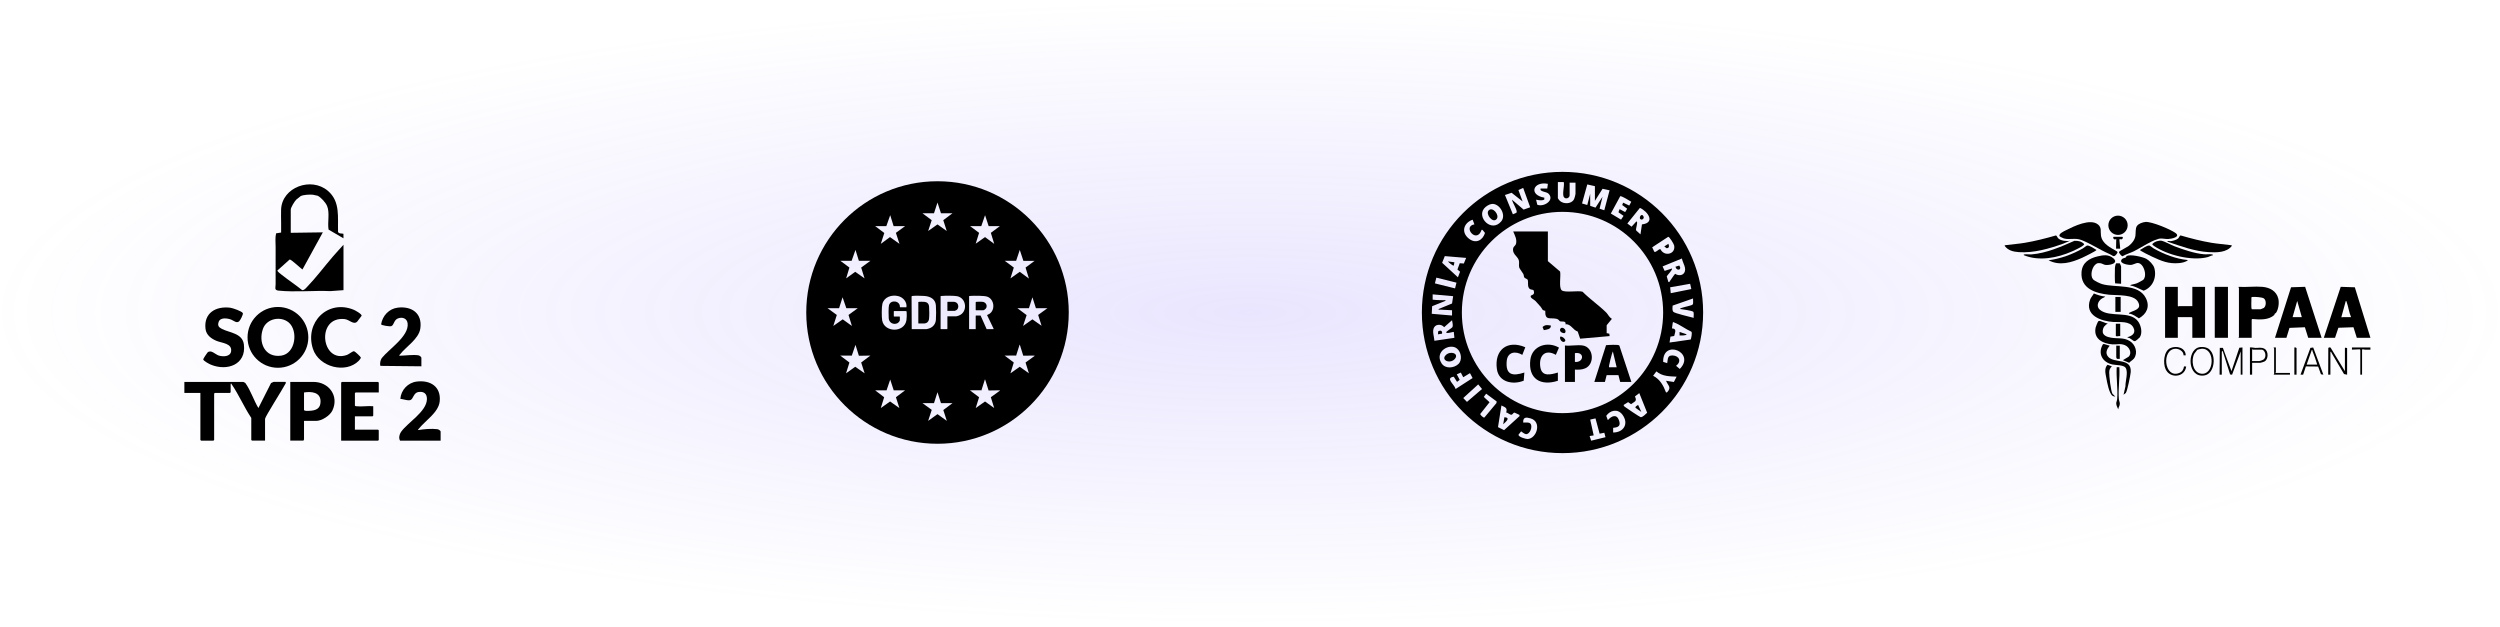 <svg width="311" height="78" viewBox="0 0 311 78" fill="none" xmlns="http://www.w3.org/2000/svg">
<rect width="311" height="77.75" fill="url(#paint0_radial_1006_3471)" fill-opacity="0.2"/>
<g clip-path="url(#clip0_1006_3471)">
<path d="M42.725 36.097L41.102 36.214C38.992 36.124 36.741 36.367 34.655 36.154C34.084 36.095 34.289 35.776 34.287 35.386C34.281 33.825 34.279 32.263 34.287 30.702C34.289 30.151 34.212 29.576 34.347 29.027L34.972 28.928C34.964 28.53 34.97 28.132 34.972 27.734C34.974 27.177 34.94 26.594 34.97 26.021C35.111 23.288 38.708 21.968 40.788 23.74C42.356 25.075 41.994 27.01 42.054 28.866C42.223 29.111 42.47 29.017 42.724 29.081L42.727 29.646L40.873 28.562C40.722 27.649 41.05 26.457 40.684 25.612C40.491 25.168 39.932 24.557 39.518 24.352C39.492 24.337 39 24.231 38.933 24.225C38.545 24.185 37.756 24.219 37.408 24.394C37.366 24.416 36.92 24.77 36.859 24.83C36.654 25.031 36.17 25.805 36.17 26.079V28.961L40.161 28.904L37.625 33.525C37.4 33.375 36.208 32.246 36.035 32.281L34.516 33.642C34.448 33.743 34.94 34.105 35.035 34.179C35.861 34.837 36.759 35.422 37.581 36.087C37.832 36.134 38.037 35.86 38.196 35.697C39.301 34.551 40.346 33.159 41.381 31.951C41.815 31.444 42.285 30.949 42.73 30.447V36.095L42.725 36.097Z" fill="black"/>
<path d="M32.973 54.814H31.347L31.26 54.727V51.988C30.38 50.677 29.711 49.1 28.821 47.812C28.786 47.761 28.831 47.707 28.694 47.737V48.793L28.608 48.879H26.727L26.64 48.966V54.729L26.554 54.816H25.014L24.928 54.729V48.879H22.936V47.51H30.264C30.302 47.51 30.477 47.612 30.523 47.649C31.198 48.588 31.544 49.764 32.145 50.76L33.716 47.653C33.75 47.624 34.008 47.508 34.028 47.508H35.511L35.571 47.624C35.541 47.673 35.517 47.723 35.491 47.773C35.187 48.374 32.973 51.849 32.973 52.101V54.812V54.814Z" fill="black"/>
<path d="M38.355 41.97C38.355 44.059 36.662 45.752 34.574 45.752C32.486 45.752 30.794 44.059 30.794 41.97C30.794 39.88 32.486 38.187 34.574 38.187C36.662 38.187 38.355 39.88 38.355 41.97ZM35.915 40.117C34.922 39.279 33.182 39.619 32.717 40.892C32.102 42.577 32.934 44.538 34.982 44.242C36.793 43.98 37.111 41.127 35.915 40.115V40.117Z" fill="black"/>
<path d="M37.82 52.36V54.671C37.82 54.689 37.744 54.757 37.764 54.813H36.11V47.51H38.99C40.913 47.51 42.213 49.259 41.349 51.069C41.045 51.705 40.031 52.36 39.331 52.36H37.82ZM37.82 48.823V51.019C37.963 51.154 38.278 51.115 38.479 51.107C39.283 51.075 39.88 50.85 39.878 49.935C39.874 48.775 38.726 48.678 37.822 48.823H37.82Z" fill="black"/>
<path d="M47.117 48.823H44.237L44.15 48.909V50.45C44.201 50.53 44.265 50.528 44.347 50.538C44.995 50.614 45.782 50.466 46.431 50.536V51.706L46.345 51.793H44.15V53.448H47.03L47.117 53.534V54.733L47.03 54.819H42.44V47.6L42.527 47.514H47.032L47.119 47.6V48.827L47.117 48.823Z" fill="black"/>
<path d="M29.761 39.961C29.433 40.26 29.09 39.89 28.766 39.764C28.308 39.585 27.398 39.444 27.199 40.051C27.044 40.522 27.215 40.717 27.613 40.92C28.571 41.411 30.173 41.443 30.342 42.867C30.641 45.362 28.26 46.197 26.244 45.37C26.065 45.298 25.267 44.882 25.283 44.697C25.291 44.616 25.734 43.932 25.812 43.856C26.248 43.442 26.759 44.085 27.213 44.23C27.727 44.393 28.642 44.393 28.748 43.713C28.903 42.72 27.635 42.684 26.97 42.418C26.304 42.153 25.659 41.696 25.565 40.914C25.33 38.933 26.853 38.054 28.652 38.282C28.939 38.318 30.087 38.71 30.207 38.951C30.284 39.102 29.884 39.848 29.759 39.961H29.761Z" fill="black"/>
<path d="M44.643 44.866C43.025 46.533 39.677 45.678 38.931 43.402C37.856 40.118 40.786 37.194 44.018 38.541C44.193 38.614 45.067 39.09 44.978 39.293C44.96 39.333 44.49 39.959 44.438 40.009C43.976 40.456 43.473 39.756 42.866 39.693C39.267 39.327 39.948 45.296 43.164 44.154C43.413 44.065 43.863 43.667 44.052 43.695C44.163 43.711 44.864 44.381 44.886 44.467C44.91 44.56 44.719 44.785 44.645 44.864L44.643 44.866Z" fill="black"/>
<path d="M49.768 54.813C49.573 54.504 49.679 54.027 49.886 53.733C50.704 52.563 53.084 51.21 53.11 49.649C53.122 48.964 52.714 48.666 52.055 48.768C51.395 48.871 51.44 49.683 51.011 49.78C50.682 49.854 50.151 49.649 49.802 49.615C49.888 48.517 50.738 47.606 51.836 47.467C53.534 47.252 54.888 48.099 54.699 49.935C54.559 51.31 52.887 52.34 52.105 53.331C52.059 53.39 51.994 53.404 52.02 53.502C52.708 53.38 53.694 53.305 54.388 53.388C54.536 53.406 54.814 53.553 54.814 53.703V54.815H49.768V54.813Z" fill="black"/>
<path d="M52.42 45.569L47.314 45.515C47.239 45.203 47.314 44.811 47.492 44.546C48.401 43.406 50.895 41.829 50.71 40.234C50.638 39.605 50.059 39.404 49.514 39.607C48.97 39.81 49.038 40.457 48.66 40.578C48.485 40.634 47.444 40.483 47.41 40.343C47.579 39.275 48.399 38.398 49.49 38.27C51.236 38.066 52.545 38.981 52.292 40.846C52.113 42.165 50.505 43.124 49.767 44.083C49.723 44.139 49.657 44.156 49.683 44.254C50.386 44.244 51.361 44.093 52.046 44.2C52.175 44.22 52.42 44.391 52.42 44.51V45.565V45.569Z" fill="black"/>
</g>
<g clip-path="url(#clip1_1006_3471)">
<path d="M132.953 38.876C132.953 47.893 125.642 55.204 116.624 55.204C107.607 55.204 100.298 47.892 100.298 38.876C100.298 29.859 107.608 22.547 116.626 22.547C125.644 22.547 132.954 29.858 132.954 38.876H132.953ZM117.058 26.532L116.623 25.193L116.188 26.532H114.757L115.904 27.391L115.461 28.738L116.623 27.916L117.774 28.738L117.343 27.39L118.49 26.53H117.058V26.532ZM111.165 28.127L110.742 26.766L110.261 28.127H108.864L110.008 28.984L109.57 30.334L110.713 29.493L111.894 30.334L111.45 28.965L112.598 28.129H111.167L111.165 28.127ZM122.071 28.127H120.674L121.799 28.965L121.379 30.312L122.538 29.494L123.681 30.336L123.261 28.966L124.385 28.129H122.988L122.541 26.767L122.072 28.129L122.071 28.127ZM106.845 32.447L106.422 31.086L105.941 32.447H104.544L105.668 33.285L105.26 34.63L106.391 33.812L107.549 34.629L107.13 33.283L108.278 32.446H106.846L106.845 32.447ZM126.403 32.447H124.994L126.119 33.285L125.699 34.632L126.858 33.813L127.999 34.656L127.58 33.287L128.705 32.449H127.308L126.861 31.087L126.404 32.449L126.403 32.447ZM112.762 38.223C112.856 37.566 112.349 36.977 111.725 36.831C110.924 36.644 109.992 36.937 109.769 37.801C109.669 38.193 109.669 39.464 109.745 39.868C110.031 41.388 112.518 41.409 112.761 39.829C112.799 39.58 112.817 39.069 112.787 38.822C112.781 38.769 112.77 38.729 112.728 38.694H111.225L111.189 38.729V39.34L111.225 39.375H111.906L111.942 39.411V39.833C111.942 39.941 111.751 40.152 111.653 40.202C111.182 40.441 110.606 40.171 110.558 39.62C110.53 39.309 110.518 38.231 110.592 37.965C110.793 37.249 111.981 37.393 111.946 38.184L111.976 38.223H112.763H112.762ZM113.419 40.947H115.239C115.318 40.947 115.593 40.859 115.679 40.823C116.115 40.643 116.391 40.255 116.425 39.785C116.459 39.314 116.463 38.464 116.424 37.977C116.356 37.158 115.668 36.85 114.935 36.813C114.56 36.794 113.883 36.773 113.525 36.813C113.482 36.818 113.416 36.83 113.4 36.877L113.419 40.947ZM117.856 39.351H118.949C119.016 39.351 119.238 39.275 119.312 39.245C120.409 38.799 120.254 37.071 119.059 36.845C118.646 36.768 117.581 36.779 117.139 36.815C117.094 36.818 117.054 36.829 117.011 36.839V40.912L117.047 40.948H117.834C117.821 40.917 117.856 40.878 117.856 40.865V39.351ZM122.74 40.947H123.574L123.606 40.892L122.789 39.197C122.872 39.132 122.975 39.112 123.066 39.055C123.848 38.564 123.695 37.224 122.822 36.907C122.437 36.768 121.131 36.778 120.684 36.813C120.638 36.817 120.599 36.827 120.556 36.837V40.947H121.377V39.291L121.412 39.256H121.987L122.738 40.947H122.74ZM106.704 38.342H105.284L104.815 36.98L104.38 38.342H102.948L104.1 39.179L103.664 40.549L104.836 39.726L105.976 40.549L105.556 39.179L106.703 38.342H106.704ZM128.868 38.342L128.433 36.98L127.998 38.342H126.567L127.711 39.198L127.271 40.549L128.433 39.727L129.571 40.525L129.146 39.178L130.298 38.342H128.866H128.868ZM105.894 44.234C105.436 44.224 104.977 44.242 104.521 44.234L105.668 45.096L105.248 46.441L106.391 45.624L107.561 46.441L107.13 45.094L108.277 44.234L106.845 44.257L106.422 42.896L105.972 44.218L105.939 44.255C105.918 44.258 105.902 44.233 105.894 44.233V44.234ZM126.367 44.234C125.911 44.208 125.429 44.255 124.97 44.234L126.116 45.096L125.697 46.441L126.855 45.624L127.997 46.441L127.577 45.096L128.701 44.281L128.69 44.234L127.291 44.247L126.87 42.896C126.808 42.889 126.834 42.896 126.823 42.93C126.69 43.375 126.539 43.815 126.401 44.257C126.385 44.257 126.373 44.234 126.367 44.233V44.234ZM112.598 48.554H111.178L110.743 47.216L110.293 48.539L110.274 48.568C110.257 48.58 110.242 48.554 110.238 48.554H108.865L109.989 49.416L109.57 50.761L110.728 49.944L111.882 50.761L111.453 49.414L112.598 48.554ZM122.048 48.554C121.592 48.528 121.11 48.575 120.651 48.554L121.799 49.416L121.379 50.761L122.538 49.944L123.679 50.761L123.26 49.416L124.384 48.601L124.372 48.554L122.979 48.575L122.553 47.216C122.491 47.209 122.516 47.216 122.506 47.25C122.372 47.695 122.218 48.134 122.084 48.577C122.067 48.577 122.056 48.554 122.049 48.553L122.048 48.554ZM117.058 50.151L116.623 48.79L116.188 50.151H114.757L115.909 50.986L115.461 52.358L116.623 51.519L117.785 52.358L117.348 51.008L118.491 50.151H117.059H117.058Z" fill="black"/>
<path d="M114.241 37.566C114.261 37.534 114.866 37.534 114.958 37.542C115.326 37.57 115.547 37.764 115.579 38.141C115.61 38.492 115.62 39.369 115.568 39.704C115.536 39.905 115.409 40.12 115.209 40.191C115.169 40.205 115.012 40.243 114.979 40.243H114.275L114.239 40.208V37.566H114.241Z" fill="black"/>
<path d="M121.378 37.601C121.386 37.576 121.428 37.557 121.454 37.549C121.552 37.523 122.087 37.53 122.211 37.543C122.586 37.58 122.834 37.9 122.704 38.27C122.66 38.396 122.437 38.599 122.305 38.599H121.412L121.377 38.564V37.601H121.378Z" fill="black"/>
<path d="M117.856 38.669V37.577L117.892 37.541H118.69C118.731 37.541 118.91 37.605 118.953 37.63C119.278 37.821 119.302 38.359 118.992 38.57C118.967 38.587 118.798 38.668 118.784 38.668H117.857L117.856 38.669Z" fill="black"/>
</g>
<g clip-path="url(#clip2_1006_3471)">
<path d="M211.869 38.875C211.869 48.537 204.037 56.369 194.375 56.369C184.713 56.369 176.881 48.537 176.881 38.875C176.881 29.213 184.713 21.381 194.375 21.381C204.037 21.381 211.869 29.213 211.869 38.875ZM193.799 22.648V24.658C193.799 24.704 193.995 24.938 194.052 24.991C194.508 25.405 195.47 25.395 195.789 24.819C195.871 24.674 195.993 24.213 195.993 24.074V22.72H195.263V24.293C195.263 24.599 194.822 24.842 194.57 24.546C194.288 24.213 194.652 23.106 194.532 22.646H193.799V22.648ZM192.555 22.868C190.725 22.509 190.117 24.251 192.12 24.59L192.106 24.831C191.774 24.99 191.434 24.901 191.092 24.842L191.236 25.466C192.027 25.796 193.416 24.927 192.66 24.114C192.373 23.806 191.499 23.88 191.651 23.453H192.481L192.555 22.867V22.868ZM198.406 23.16L197.458 22.944L196.804 25.312L197.455 25.5L197.82 24.109V25.608L198.482 25.83L199.356 24.475L198.986 25.963L199.574 26.157L200.232 23.673L199.358 23.484L198.406 24.987V23.158V23.16ZM190.355 25.785L189.483 23.378L188.892 23.642L189.41 25.061L188.046 23.982L187.216 24.257L188.203 26.66L188.607 26.487C188.666 26.454 188.678 26.41 188.679 26.346C188.688 25.987 188.16 25.238 188.096 24.842L189.537 26.075L190.357 25.784L190.355 25.785ZM201.92 25.21L202.68 25.573L202.93 25.098C202.748 24.987 201.68 24.321 201.556 24.41L200.387 26.564L201.659 27.323L201.97 26.854L201.334 26.407L201.479 26.015L202.17 26.383L202.421 25.967L201.801 25.504L201.92 25.213V25.21ZM185.593 25.37C185.25 25.404 184.837 25.672 184.62 25.938C183.704 27.059 185.534 28.971 186.744 27.55C187.435 26.741 186.527 25.277 185.593 25.37ZM204.259 27.916C205.967 27.718 205.003 26.303 204.004 25.861L202.442 27.805L202.967 28.201L203.562 27.55C203.831 27.546 203.433 28.502 203.538 28.666L204.074 29.157L204.259 27.916ZM206.895 38.875C206.895 31.96 201.29 26.355 194.375 26.355C187.46 26.355 181.855 31.96 181.855 38.875C181.855 45.79 187.46 51.395 194.375 51.395C201.29 51.395 206.895 45.79 206.895 38.875ZM183.194 27.328C182.056 27.735 181.725 28.92 182.754 29.707C183.593 30.348 184.453 29.903 184.734 28.977C184.195 28.255 184.395 28.648 184.073 29.046C183.354 29.932 182.053 28.135 183.416 27.913L183.195 27.328H183.194ZM207.525 29.459L205.533 30.765L205.793 31.317C206.006 31.453 206.297 30.975 206.555 30.991C207.018 31.972 208.496 31.638 208.263 30.527C208.228 30.36 207.682 29.434 207.525 29.459ZM182.389 32.083L179.732 31.861L179.402 32.69L181.365 34.496L181.633 33.799L181.303 33.533L181.592 32.745L182.101 32.782L182.389 32.082V32.083ZM209.229 32.156L206.825 33.142L207.081 33.699L207.987 33.401C208.121 33.543 207.398 34.217 207.345 34.401L207.549 35.083C207.719 35.129 207.672 35.042 207.716 34.99C207.837 34.851 208.32 34.079 208.395 34.061C208.74 34.299 209.269 34.317 209.512 33.94C209.867 33.388 209.327 32.714 209.229 32.157V32.156ZM178.68 34.538L178.503 35.252L181.009 35.876L181.186 35.162L178.68 34.538ZM210.253 35.302L207.768 35.74L207.842 36.473L210.401 35.959L210.253 35.302ZM180.772 36.845L178.222 36.618V37.276C178.671 37.338 179.121 37.332 179.575 37.348C179.664 37.351 179.847 37.294 179.83 37.421L178.159 38.091L178.108 39.036L180.634 39.251V38.593C180.157 38.581 179.688 38.536 179.207 38.52C179.118 38.517 178.935 38.575 178.952 38.448L180.634 37.754L180.771 36.847L180.772 36.845ZM210.62 37.128L208.073 38.017C208.053 38.234 208.015 38.587 208.139 38.767C208.295 38.992 210.308 39.417 210.693 39.541C210.663 39.35 210.768 38.881 210.622 38.772C210.45 38.643 209.292 38.467 209.011 38.443C209.021 38.329 209.122 38.332 209.198 38.303C209.477 38.193 210.4 38.02 210.548 37.897C210.696 37.774 210.589 37.325 210.619 37.128H210.62ZM180.853 41.297C180.797 41.247 179.899 41.574 179.905 41.334C180.015 41.142 180.645 40.81 180.697 40.664C180.781 40.422 180.661 40.081 180.634 39.834L179.648 40.707C179.364 40.315 178.664 40.289 178.409 40.717C178.124 41.198 178.415 41.875 178.44 42.393L180.926 42.026L180.853 41.295V41.297ZM210.317 42.238C210.36 42.211 210.554 41.356 210.401 41.26C209.704 40.955 208.956 40.363 208.255 40.113C208.179 40.087 208.184 40.01 208.095 40.124L207.99 40.855C208.639 40.871 208.364 41.366 208.269 41.798L207.8 41.878L207.694 42.612L210.315 42.236L210.317 42.238ZM181.414 45.294C181.948 44.799 181.779 43.788 181.245 43.356C180.347 42.63 178.399 43.741 179.33 45.198C179.782 45.908 180.855 45.812 181.414 45.294ZM207.401 45.174C207.497 44.658 207.405 44.183 208.093 44.22C208.925 44.264 209.203 44.994 208.499 45.503L208.963 45.899C210.999 43.847 206.823 42.112 206.898 45.019L207.401 45.173V45.174ZM208.573 46.856C207.641 46.812 206.8 46.822 206.055 46.2L205.648 46.747C206.515 47.189 206.92 47.953 207.257 48.831L207.408 48.785C207.972 48.155 207.494 47.976 207.256 47.368L208.231 47.519L208.571 46.856H208.573ZM181.726 46.347L181.225 46.569L181.586 47.253L181.257 47.504L180.847 46.864C179.738 47.026 180.941 47.827 181.077 48.391L183.192 47.028L182.867 46.419L182.027 46.929L181.726 46.347ZM184.364 48.391L183.889 47.819L182.029 49.515L182.49 49.996L184.364 48.391ZM201.991 50.368C201.961 50.505 202.06 50.544 202.143 50.617C202.296 50.752 203.979 51.866 204.093 51.891C204.325 51.941 204.729 51.5 204.907 51.345L203.927 48.904L203.386 49.318C203.688 49.947 203.342 49.931 202.904 50.28L202.538 50.025L201.991 50.367V50.368ZM186.182 49.937L184.877 48.976L184.584 49.379L185.3 50.036L184.142 51.499C184.142 51.633 184.536 51.996 184.658 51.941L186.157 50.145L186.184 49.935L186.182 49.937ZM187.372 51.308C187.546 50.707 187.24 50.681 186.778 50.44L186.351 53.135L187.108 53.511L189.043 51.755L189 51.605L188.41 51.329C188.244 51.314 188.181 51.598 187.999 51.596C187.817 51.595 187.576 51.337 187.372 51.309V51.308ZM200.674 53.804C201.991 53.804 202.658 52.7 201.831 51.586C201.251 50.805 200.304 51.027 199.815 51.73L200.017 52.268C200.464 51.74 201.121 51.453 201.409 52.3C201.645 52.99 201.321 53.163 200.677 53.221L200.674 53.804ZM190.412 52.73C190.672 53.089 190.327 54.052 189.823 54.005C189.673 53.99 189.352 53.768 189.227 53.66L188.904 54.071C188.854 54.345 189.793 54.62 190.03 54.613C191.166 54.577 191.851 52.46 190.401 52.046C189.844 51.886 189.457 51.87 189.484 52.561C189.743 52.568 190.242 52.494 190.412 52.73ZM198.479 52.048L197.822 52.196L198.254 54.163L197.748 54.243L197.94 54.821L199.723 54.388L199.578 53.833L198.992 53.95L198.479 52.048Z" fill="black"/>
<path d="M208.426 33.18L208.9 33.033C209.303 33.592 208.57 33.776 208.426 33.18Z" fill="black"/>
<path d="M209.815 41.591C209.808 41.693 209.482 41.721 209.404 41.727C209.249 41.741 209.093 41.742 208.938 41.736V41.297L209.815 41.59V41.591Z" fill="black"/>
<path d="M186.999 52.78L187.145 51.903C187.972 51.952 187.314 52.48 186.999 52.78Z" fill="black"/>
<path d="M180.853 33.033C180.751 33.108 180.211 32.636 180.122 32.521L180.929 32.627L180.852 33.031L180.853 33.033Z" fill="black"/>
<path d="M204.183 51.244L203.452 50.731C203.43 50.531 203.651 50.468 203.781 50.369L204.182 51.244H204.183Z" fill="black"/>
<path d="M207.547 30.327C207.649 30.604 207.689 30.861 207.322 30.879L207.038 30.656L207.549 30.327H207.547Z" fill="black"/>
<path d="M185.188 26.178C185.675 25.664 186.556 26.721 186.198 27.225C185.743 27.867 184.759 26.63 185.188 26.178Z" fill="black"/>
<path d="M179.855 44.176C180.432 43.599 181.525 43.97 181 44.627C180.441 45.325 179.198 44.833 179.855 44.176Z" fill="black"/>
<path d="M204.229 26.748C204.396 26.719 204.557 27.038 204.441 27.182L204.282 27.318C203.827 27.339 203.994 26.79 204.228 26.748H204.229Z" fill="black"/>
<path d="M179.384 41.51L178.88 41.59L178.912 41.22C179.183 41.042 179.473 41.153 179.384 41.51Z" fill="black"/>
<path d="M192.555 28.791V32.486L194.075 33.78C194.197 34.299 193.89 35.767 194.271 36.107C194.653 36.447 196.301 36.116 196.868 36.289C197.775 37.208 198.945 38.004 199.843 38.909C200.05 39.118 200.184 39.487 200.523 39.661L199.869 40.459V41.442L200.202 41.513L200.233 41.81L196.569 42.133L196.267 41.243C195.684 41.07 195.388 40.246 194.749 40.347C194.857 39.871 194.291 40.044 194.064 39.97C193.975 39.942 193.931 39.715 193.583 39.649C192.777 39.493 192.19 39.906 192.231 38.659C191.798 38.609 191.872 38.403 191.678 38.189C191.463 37.952 191.199 37.632 190.986 37.418C190.814 37.245 190.274 37.042 190.446 36.773C190.493 36.697 190.987 36.715 190.79 36.15C190.724 35.959 190.363 36.126 190.184 35.805C190.005 35.484 190.141 35.088 190.057 34.836C190.005 34.681 189.697 34.637 189.626 34.518C189.555 34.4 189.568 34.214 189.499 34.079C189.391 33.875 189.033 33.429 188.99 33.271C188.916 32.993 189.027 32.667 188.94 32.372C188.787 31.857 188.037 31.571 188.258 30.818C188.298 30.681 188.545 30.521 188.589 30.346C188.735 29.777 188.447 29.291 188.241 28.791H192.557H192.555Z" fill="black"/>
<path d="M193.799 46.344V47.368C191.666 48.056 190.092 47.143 190.37 44.779C190.58 42.992 192.515 42.414 193.937 43.244L193.545 44.142C192.174 43.353 191.386 44.312 191.623 45.705C191.829 46.916 192.944 46.594 193.799 46.344Z" fill="black"/>
<path d="M189.631 46.344L189.548 47.358C188.215 47.901 186.447 47.556 186.213 45.923C185.869 43.519 187.52 42.242 189.747 43.198L189.376 44.147C188.514 43.625 187.536 43.786 187.435 44.914C187.278 46.658 188.166 46.825 189.632 46.343L189.631 46.344Z" fill="black"/>
<path d="M192.922 40.494C192.978 40.973 192.39 41.001 192.052 41.072L191.894 40.68C192.243 40.363 192.493 40.437 192.922 40.492V40.494Z" fill="black"/>
<path d="M194.657 40.951C194.786 41.085 194.814 41.437 194.566 41.448C193.688 41.335 194.126 40.393 194.657 40.951Z" fill="black"/>
<path d="M194.092 41.883C194.308 41.785 194.81 42.219 194.718 42.395C194.505 42.804 193.941 42.266 194.092 41.883Z" fill="black"/>
<path d="M202.941 47.515H201.551L201.335 46.67H199.865L199.65 47.515H198.334L199.794 42.941C200.057 42.912 201.338 42.834 201.445 42.979L202.942 47.515H202.941ZM201.112 45.685L200.637 43.711C200.52 43.938 200.09 45.612 200.161 45.686H201.112V45.685Z" fill="black"/>
<path d="M196.908 42.98C198.273 43.209 198.406 45.318 197.192 45.825C196.767 46.003 196.374 45.995 195.921 45.979V47.515H194.678V42.98C195.351 43.06 196.267 42.872 196.909 42.98H196.908ZM195.919 43.93V45.028C197.045 45.128 197.155 43.726 195.919 43.93Z" fill="black"/>
</g>
<g clip-path="url(#clip3_1006_3471)">
<path d="M285.691 46.61H285.417V43.223L285.602 43.23L285.691 43.305V46.61Z" fill="black"/>
<path d="M289.903 46.611H289.629L289.64 43.346C289.633 43.2 289.82 43.204 289.919 43.233L291.707 46.174V43.306L291.789 43.242L291.981 43.306V46.611L291.596 46.531C291.054 45.647 290.55 44.738 290.017 43.849C289.987 43.8 290.045 43.741 289.902 43.771V46.612L289.903 46.611Z" fill="black"/>
<path d="M274.843 43.462C274.856 43.474 275.032 43.683 275.055 43.711C275.668 44.524 275.441 46.511 274.219 46.707C272.138 47.038 272.012 43.63 273.512 43.214C273.924 43.101 274.522 43.17 274.845 43.462H274.843ZM273.343 43.512C273.317 43.527 273.008 43.933 272.977 43.992C272.557 44.761 272.737 46.285 273.763 46.476C275.454 46.792 275.656 43.332 273.903 43.383C273.825 43.385 273.389 43.483 273.343 43.512Z" fill="black"/>
<path d="M271.906 44.207L271.635 44.204C271.653 43.705 271.071 43.367 270.623 43.385C268.859 43.46 269.224 47.11 271.073 46.407C271.464 46.258 271.63 45.981 271.692 45.578L271.961 45.6C271.793 46.956 269.947 47.14 269.397 45.919C269.063 45.179 269.162 43.679 269.991 43.304C270.754 42.96 271.879 43.239 271.906 44.206V44.207Z" fill="black"/>
<path d="M287.762 43.228L289.028 46.61L288.727 46.557L288.375 45.597L286.85 45.581L286.511 46.608H286.185L287.416 43.276L287.763 43.228H287.762ZM286.949 45.354H288.263C288.093 44.786 287.894 44.222 287.674 43.672C287.647 43.604 287.7 43.527 287.579 43.551L286.949 45.354Z" fill="black"/>
<path d="M280.166 45.135V46.61H279.892V43.223C280.125 43.189 280.345 43.274 280.573 43.281C280.972 43.291 281.329 43.171 281.715 43.395C282.217 43.686 282.207 44.68 281.715 44.963C281.638 45.008 281.243 45.135 281.177 45.135H280.165H280.166ZM280.166 43.441V44.779C280.166 44.792 280.122 44.812 280.123 44.834L280.193 44.916H281.068C281.149 44.916 281.466 44.797 281.551 44.743C282.039 44.435 281.796 43.496 281.341 43.496H280.247C280.235 43.496 280.184 43.414 280.165 43.441H280.166Z" fill="black"/>
<path d="M276.391 46.61H276.117L276.142 43.277H276.527L277.594 46.173L278.573 43.256L278.962 43.223V46.61H278.743V43.715L277.671 46.614L277.424 46.579L276.5 43.661C276.464 43.657 276.391 43.734 276.391 43.743V46.612V46.61Z" fill="black"/>
<path d="M294.88 43.223V43.497C294.653 43.492 294.425 43.504 294.197 43.497C294.128 43.494 293.841 43.385 293.841 43.524V46.612H293.622V43.524L293.542 43.455L292.582 43.496V43.223H294.879H294.88Z" fill="black"/>
<path d="M283.12 43.223V46.31C283.12 46.327 283.051 46.352 283.065 46.392H284.87V46.612H282.846C282.832 46.571 282.901 46.546 282.901 46.529V43.36C282.901 43.343 282.825 43.283 282.846 43.224H283.12V43.223Z" fill="black"/>
<path d="M270.921 35.684V38.06L271.003 38.13C271.026 38.132 271.045 38.087 271.058 38.087H272.726V35.684H274.312V42.021H272.726V39.535L272.644 39.453H270.921V42.021H269.335V35.684H270.921Z" fill="black"/>
<path d="M294.88 42.021H293.185L292.773 40.709L290.896 40.773L290.478 42.022H289.083L291.187 35.681L292.941 35.739L294.882 42.022L294.88 42.021ZM292.474 39.454C292.216 38.869 292.141 38.162 291.924 37.572C291.901 37.514 291.9 37.441 291.818 37.433L291.27 39.426C291.348 39.555 291.387 39.454 291.407 39.454H292.474Z" fill="black"/>
<path d="M283.01 42.021L285.006 35.737L286.759 35.68L288.808 42.021H287.14L286.729 40.709L284.811 40.788L284.432 42.021H283.01ZM286.347 39.454L285.773 37.433L285.199 39.454H286.348H286.347Z" fill="black"/>
<path d="M281.452 35.684C282.369 35.764 283.198 36.209 283.422 37.156C283.545 37.674 283.446 38.453 283.145 38.906C283.1 38.974 283.014 38.985 282.971 39.035C282.946 39.064 282.966 39.135 282.916 39.182C282.216 39.843 281.075 39.766 280.189 39.685L280.11 39.754V42.021H278.469C278.455 41.98 278.524 41.956 278.524 41.939V35.819C278.524 35.802 278.448 35.741 278.469 35.682C279.433 35.745 280.498 35.599 281.45 35.682L281.452 35.684ZM280.138 38.471H281.233C281.253 38.471 281.582 38.335 281.617 38.309C281.932 38.068 281.946 37.361 281.625 37.123C281.419 36.971 280.522 36.913 280.245 36.94C280.181 36.946 280.089 36.94 280.073 37.023C280.099 37.219 280 38.438 280.138 38.472V38.471Z" fill="black"/>
<path d="M277.157 35.684H275.516V42.021H277.157V35.684Z" fill="black"/>
<path d="M260.602 32.972C260.223 33.363 260.007 34.278 260.362 34.73C260.523 34.935 261.239 35.265 261.501 35.342C263.153 35.826 265.993 35.219 266.937 37.069C267.482 38.137 267.059 39.047 266.08 39.603C265.695 39.365 265.317 39.059 264.849 39.017C264.825 38.892 264.857 38.93 264.919 38.896C265.475 38.587 266.489 38.501 265.966 37.546C265.443 36.591 263.391 36.764 262.415 36.668C260.73 36.504 258.794 35.931 258.942 33.856C259.027 32.672 259.896 32.137 260.965 31.888C261.656 31.728 262.288 31.629 262.875 32.111C263.666 32.762 262.388 33.04 261.871 32.95C261.724 32.925 261.493 32.775 261.308 32.748C260.98 32.7 260.83 32.736 260.602 32.972Z" fill="black"/>
<path d="M266.917 27.611C267.669 27.553 270.021 28.528 270.645 28.994C271.301 29.484 270.115 29.711 269.747 29.731C269.42 29.748 269.101 29.668 268.818 29.672C267.998 29.684 266.279 30.856 265.47 31.25C265 31.479 264.481 31.617 264.027 31.885C263.89 31.828 263.539 31.455 263.612 31.313C263.649 31.241 264.652 30.719 264.842 30.571C265.222 30.275 265.566 29.835 265.643 29.349C265.7 28.981 265.623 28.421 265.832 28.116C266.041 27.811 266.56 27.639 266.915 27.61L266.917 27.611Z" fill="black"/>
<path d="M256.217 29.39C256.037 29.084 256.785 28.755 257.006 28.643C257.985 28.147 260.027 27.142 260.991 27.927C261.473 28.32 261.284 28.775 261.361 29.306C261.511 30.349 262.569 30.808 263.371 31.287L263.421 31.439C262.942 32.137 262.951 31.829 262.369 31.576C261.198 31.068 260.028 30.267 258.9 29.851C258.101 29.556 257.493 29.865 256.74 29.659C256.65 29.634 256.243 29.436 256.217 29.39Z" fill="black"/>
<path d="M261.896 36.886C261.762 37.034 261.575 37.054 261.403 37.185C260.963 37.517 260.747 38.15 261.243 38.55C262.484 39.551 264.914 38.597 265.961 39.96C266.347 40.462 266.557 41.407 266.188 41.965C266.128 42.055 265.706 42.398 265.613 42.433C265.367 42.527 264.995 41.941 264.686 42.022C264.669 41.875 264.692 41.936 264.768 41.913C265.333 41.734 265.717 41.366 265.391 40.745C264.939 39.883 263.688 40.105 262.909 40.056C261.355 39.956 259.297 39.24 260.011 37.271C260.12 36.971 260.339 36.777 260.477 36.505C260.918 36.687 261.424 36.861 261.899 36.889L261.896 36.886Z" fill="black"/>
<path d="M269.609 30.056C269.677 29.904 269.896 30.018 270.067 29.996C270.324 29.963 270.753 29.844 270.95 29.675C271.087 29.557 271.139 29.302 271.277 29.29C272.539 29.658 273.823 29.988 275.121 30.206C275.896 30.335 276.684 30.384 277.46 30.493C277.54 30.504 277.595 30.491 277.649 30.576C277.02 31.426 275.751 31.425 274.778 31.368C272.977 31.261 271.293 30.626 269.608 30.057L269.609 30.056Z" fill="black"/>
<path d="M257.519 29.947L256.696 30.299C254.993 30.915 252.976 31.498 251.146 31.366C250.436 31.315 249.813 31.165 249.369 30.575C249.422 30.49 249.477 30.503 249.558 30.491C250.335 30.383 251.12 30.336 251.896 30.204C253.194 29.985 254.481 29.654 255.745 29.293C255.874 29.296 255.936 29.56 256.069 29.673C256.401 29.959 257.104 30.045 257.519 29.946V29.947Z" fill="black"/>
<path d="M265.013 35.519C265.022 35.433 265.094 35.436 265.155 35.416C265.378 35.345 265.608 35.33 265.847 35.232C265.96 35.185 266.533 34.887 266.602 34.824C267.069 34.406 266.806 33.361 266.41 32.95C265.938 32.462 265.596 32.88 265.146 32.949C264.833 32.997 263.676 32.809 263.891 32.353C264.019 32.08 264.308 32.124 264.444 32.027C264.491 31.994 264.501 31.893 264.559 31.856C264.978 31.588 266.559 31.959 267.001 32.196C267.369 32.394 267.884 32.934 267.996 33.332C268.323 34.489 267.816 35.725 266.673 36.162C266.124 35.943 265.609 35.605 265.014 35.518L265.013 35.519Z" fill="black"/>
<path d="M262.223 40.218C261.852 40.477 261.638 40.654 261.58 41.134C261.509 41.725 262.127 41.92 262.595 42.004C263.437 42.155 264.173 41.95 264.954 42.434C265.656 42.869 265.986 43.882 265.476 44.588C265.331 44.787 265.013 44.942 264.873 45.133L264.084 44.807L264.807 44.371C265.266 43.899 264.875 43.158 264.341 42.939C263.754 42.698 263.381 42.878 262.8 42.84C261.575 42.76 260.4 42.143 260.697 40.741C260.726 40.607 260.953 40.042 261.035 39.959C261.225 39.77 261.939 40.295 262.225 40.218H262.223Z" fill="black"/>
<path d="M275.297 31.75C275.045 31.785 274.837 31.936 274.588 31.997C272.632 32.487 269.601 31.727 267.949 30.593C267.889 30.551 267.734 30.444 267.751 30.362C268.015 30.061 268.525 29.889 268.921 29.95C269.178 29.989 270.165 30.507 270.524 30.642C271.635 31.064 272.999 31.525 274.182 31.632C274.491 31.66 274.874 31.595 275.157 31.641C275.223 31.652 275.287 31.674 275.297 31.748V31.75Z" fill="black"/>
<path d="M251.776 31.75C251.699 31.67 251.782 31.651 251.857 31.642C252.127 31.608 252.457 31.665 252.736 31.644C254.535 31.511 256.425 30.683 258.055 29.958C258.495 29.938 258.96 30.017 259.268 30.363C259.285 30.444 259.13 30.553 259.07 30.594C258.748 30.816 258.144 31.107 257.776 31.269C255.943 32.077 253.69 32.532 251.776 31.75Z" fill="black"/>
<path d="M260.802 31.095C260.86 31.18 259.155 32.008 259.016 32.07C257.685 32.663 256.223 33.11 254.84 32.377C256.344 32.182 257.793 31.647 259.108 30.904C259.237 30.831 259.556 30.557 259.629 30.546C259.95 30.501 260.523 30.947 260.803 31.095H260.802Z" fill="black"/>
<path d="M272.18 32.351C271.956 32.593 271.425 32.697 271.107 32.727C269.758 32.854 268.888 32.468 267.712 31.923C267.59 31.867 266.158 31.181 266.217 31.095C266.513 30.958 267.054 30.499 267.391 30.546C267.464 30.556 267.782 30.83 267.912 30.903C269.204 31.634 270.694 32.214 272.18 32.351Z" fill="black"/>
<path d="M263.481 29.224C264.144 29.224 264.682 28.686 264.682 28.024C264.682 27.361 264.144 26.824 263.481 26.824C262.817 26.824 262.279 27.361 262.279 28.024C262.279 28.686 262.817 29.224 263.481 29.224Z" fill="black"/>
<path d="M262.442 43.005C262.109 43.408 261.852 43.907 262.249 44.372C263.014 45.266 265.197 44.448 265.061 46.303C265.034 46.672 264.631 48.642 264.46 48.869C264.383 48.971 264.244 49.017 264.167 49.122L264.407 48.05C264.387 47.423 264.777 46.289 264.426 45.75C264.193 45.391 263.179 45.431 262.762 45.336C261.53 45.056 260.935 43.971 261.596 42.837L261.704 42.784L262.445 43.003L262.442 43.005Z" fill="black"/>
<path d="M263.865 35.301L263.125 35.249C263.072 35.167 263.078 33.53 263.097 33.305C263.106 33.193 263.166 32.773 263.288 32.753L263.702 32.758C263.724 32.778 263.864 33.122 263.864 33.143V35.301H263.865Z" fill="black"/>
<path d="M262.716 45.573C262.489 45.799 262.392 45.978 262.385 46.31C262.375 46.78 262.583 48.598 262.784 48.975L263.153 49.343C263.027 49.302 262.918 49.318 262.797 49.234C262.367 48.937 262.125 47.577 262.03 47.05C261.929 46.488 261.733 45.846 262.169 45.377L262.716 45.573Z" fill="black"/>
<path d="M263.646 45.682C263.735 46.974 263.475 48.364 263.589 49.645C263.608 49.863 263.71 50.023 263.705 50.244C263.7 50.499 263.525 50.676 263.509 50.926C263.414 50.721 263.257 50.41 263.259 50.189C263.259 50.004 263.358 49.846 263.375 49.645C263.482 48.357 263.242 46.979 263.317 45.682H263.646Z" fill="black"/>
<path d="M263.153 36.94V38.797H263.811V36.94H263.153Z" fill="black"/>
<path d="M264.001 29.456C264.224 29.517 263.963 29.928 263.728 29.731L263.651 29.809L263.754 30.931H263.239L263.261 29.728C262.952 29.965 262.767 29.456 262.961 29.456H264.001Z" fill="black"/>
<path d="M263.756 40.273V41.803C263.572 41.765 263.336 41.927 263.209 41.775V40.273H263.756Z" fill="black"/>
<path d="M263.701 43.004V44.644L263.352 44.646C263.328 44.64 263.263 44.467 263.263 44.452V43.004H263.701Z" fill="black"/>
</g>
<defs>
<radialGradient id="paint0_radial_1006_3471" cx="0" cy="0" r="1" gradientUnits="userSpaceOnUse" gradientTransform="translate(155.5 38.875) rotate(90) scale(38.875 155.5)">
<stop stop-color="#9580FC"/>
<stop offset="1" stop-color="#9580FC" stop-opacity="0"/>
</radialGradient>
<clipPath id="clip0_1006_3471">
<rect width="31.878" height="31.878" fill="white" transform="translate(22.936 22.936)"/>
</clipPath>
<clipPath id="clip1_1006_3471">
<rect width="32.655" height="32.655" fill="white" transform="translate(100.298 22.547)"/>
</clipPath>
<clipPath id="clip2_1006_3471">
<rect width="34.987" height="34.987" fill="white" transform="translate(176.881 21.381)"/>
</clipPath>
<clipPath id="clip3_1006_3471">
<rect width="45.51" height="24.102" fill="white" transform="translate(249.37 26.824)"/>
</clipPath>
</defs>
</svg>
